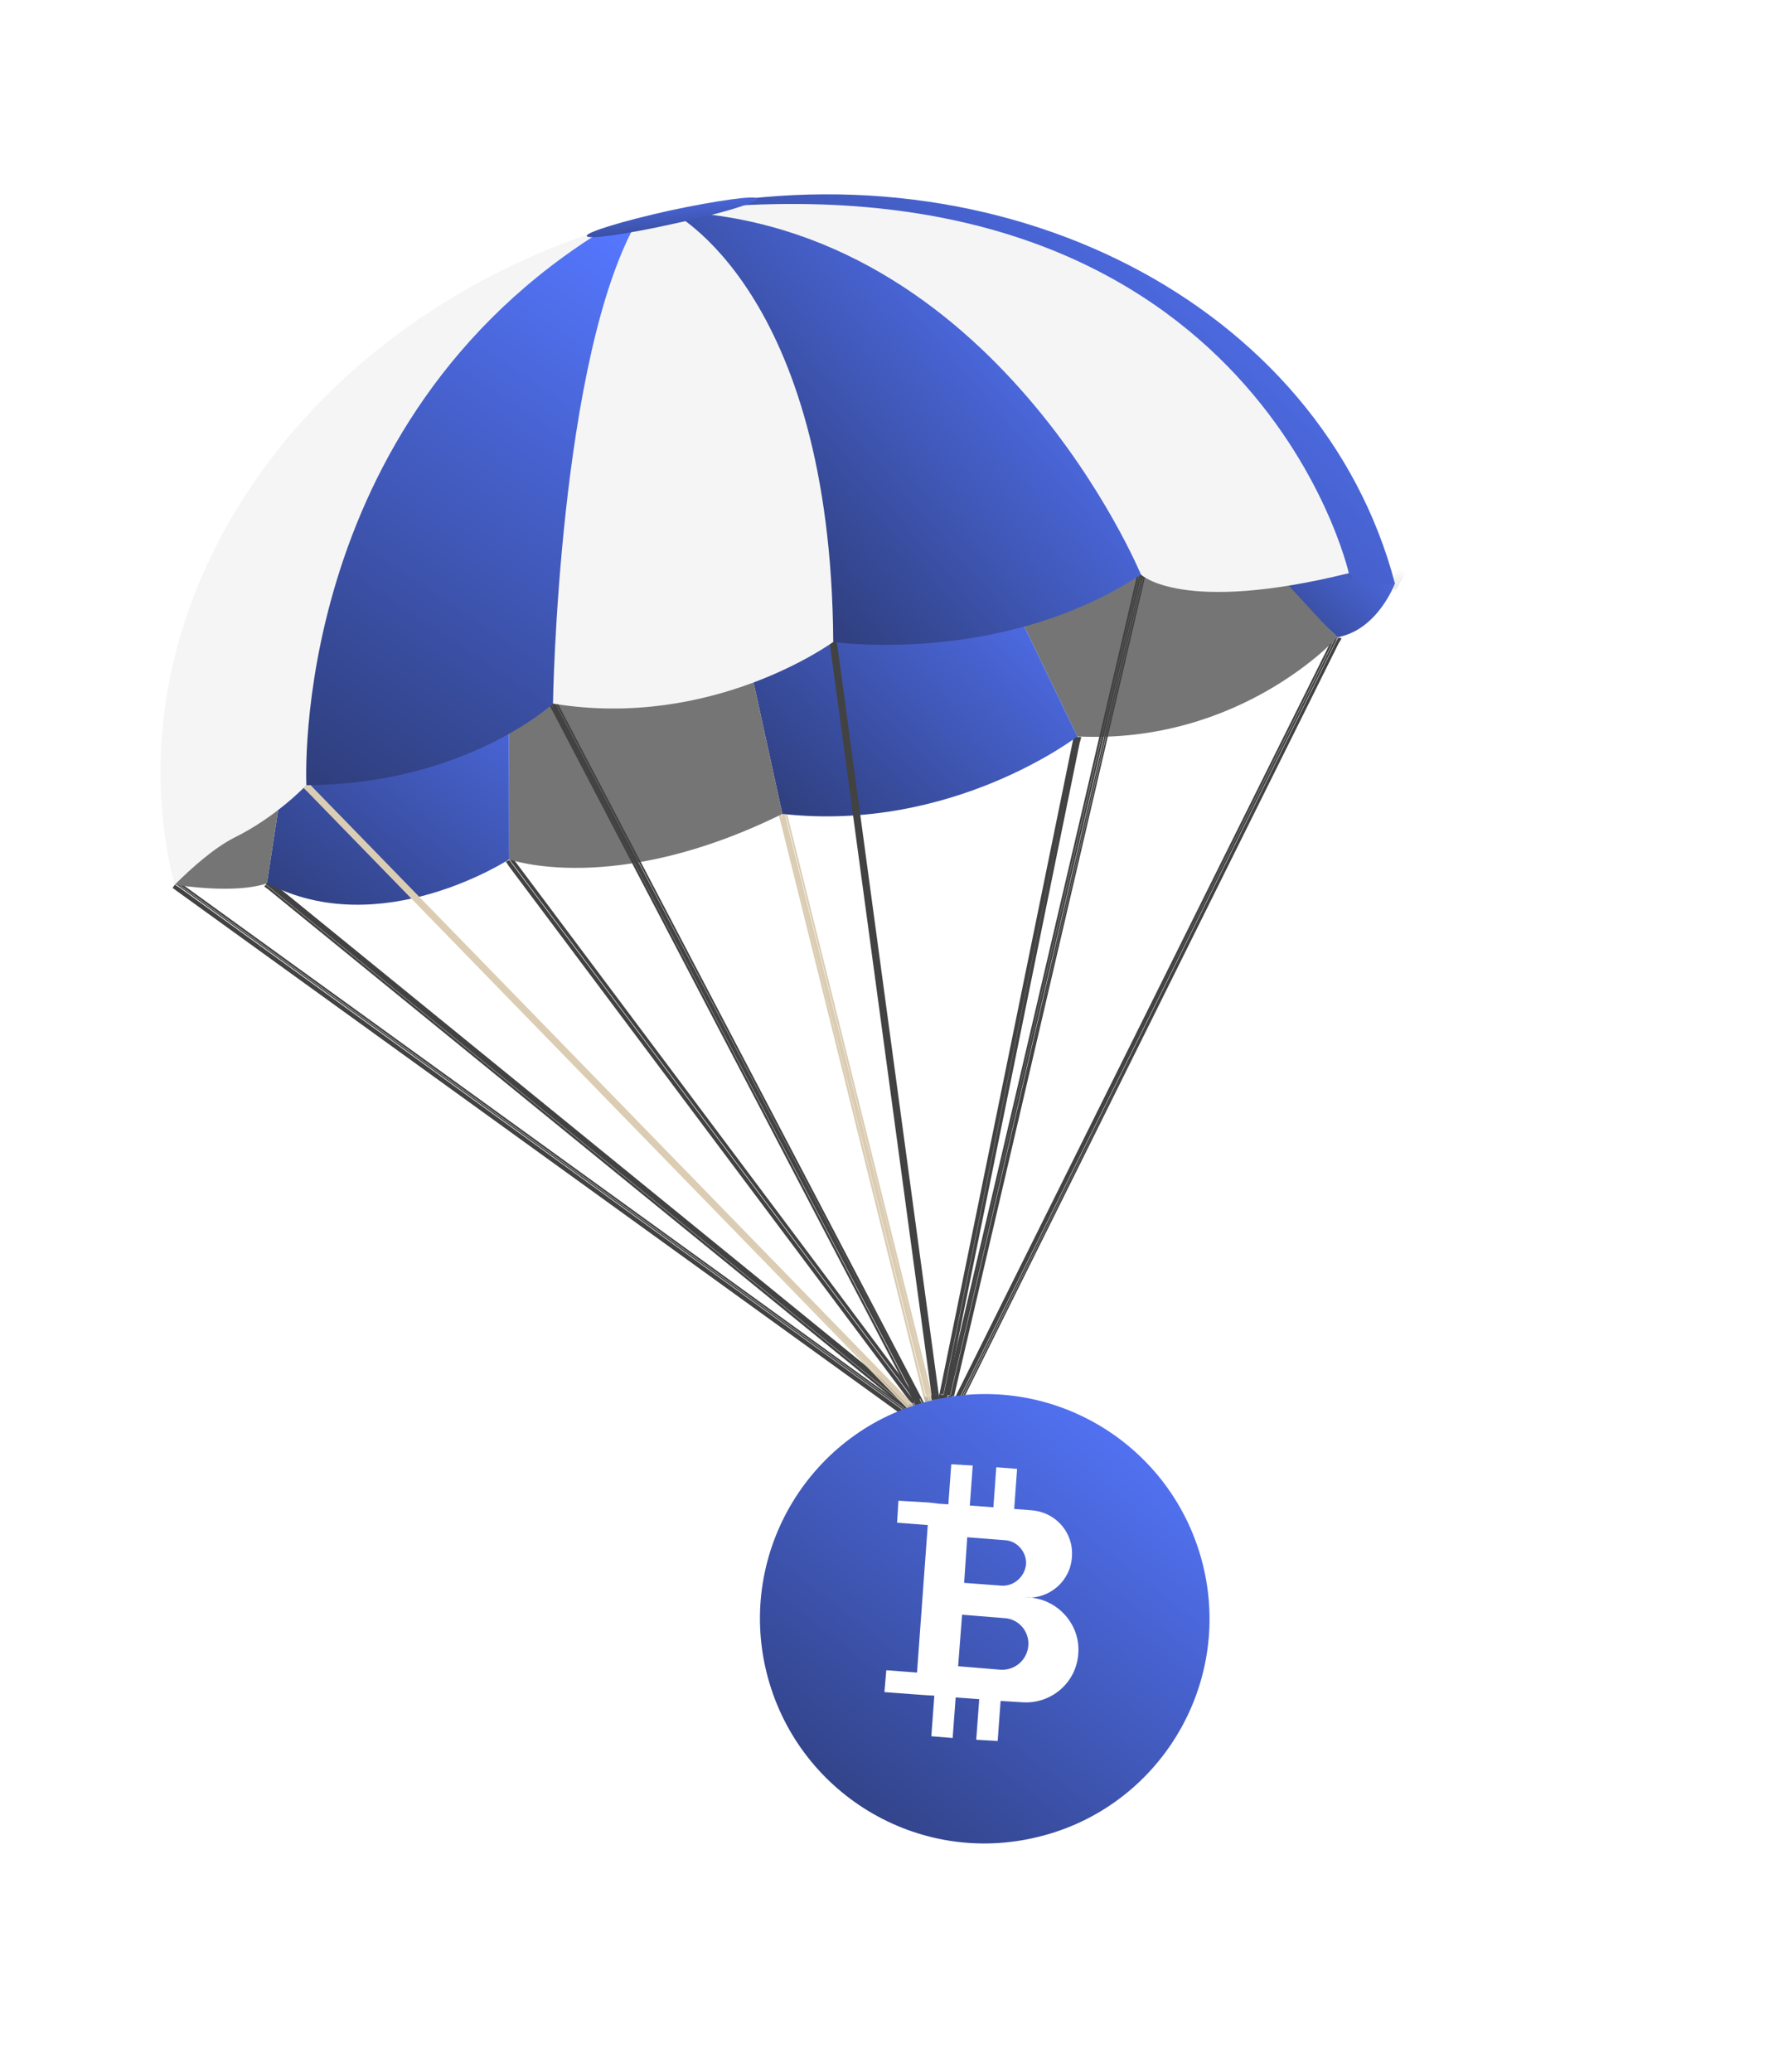 <svg width="105" height="122" viewBox="0 0 105 122" fill="none" xmlns="http://www.w3.org/2000/svg">
<path d="M10.164 52.284C10.208 52.221 10.229 52.19 10.229 52.19C10.411 52.301 10.502 52.356 10.502 52.356C10.502 52.356 10.47 52.392 10.407 52.463C10.407 52.463 10.326 52.403 10.164 52.284ZM10.407 52.463C10.47 52.392 10.502 52.356 10.502 52.356L53.161 83.168C53.161 83.168 53.13 83.203 53.066 83.275L10.407 52.463ZM53.078 83.304C53.122 83.241 53.144 83.209 53.144 83.209C53.144 83.209 53.234 83.265 53.416 83.376C53.416 83.376 53.394 83.408 53.35 83.471C53.169 83.36 53.078 83.304 53.078 83.304ZM10.229 52.19L10.295 52.095C10.477 52.206 10.567 52.261 10.567 52.261L10.502 52.356C10.502 52.356 10.411 52.301 10.229 52.19ZM10.502 52.356L10.567 52.261L53.227 83.073L53.144 83.209L10.502 52.356ZM53.161 83.168L53.257 83.061C53.257 83.061 53.337 83.121 53.499 83.24L53.434 83.335C53.252 83.224 53.161 83.168 53.161 83.168ZM10.313 52.053L10.378 51.959C10.548 52.097 10.633 52.167 10.633 52.167L10.585 52.22C10.585 52.22 10.495 52.164 10.313 52.053ZM10.585 52.22L10.633 52.167L53.292 82.978L53.257 83.061L10.585 52.22ZM53.245 83.032L53.281 82.949C53.281 82.949 53.375 83.014 53.565 83.145L53.488 83.21C53.326 83.091 53.245 83.032 53.245 83.032ZM10.378 51.959C10.378 51.959 10.4 51.927 10.444 51.864C10.606 51.983 10.687 52.042 10.687 52.042C10.643 52.105 10.621 52.137 10.621 52.137C10.621 52.137 10.54 52.078 10.378 51.959ZM10.621 52.137C10.621 52.137 10.643 52.105 10.687 52.042L53.358 82.884C53.306 82.927 53.281 82.949 53.281 82.949L10.621 52.137ZM53.292 82.978C53.292 82.978 53.314 82.947 53.358 82.884C53.358 82.884 53.439 82.943 53.601 83.062C53.577 83.118 53.565 83.145 53.565 83.145C53.383 83.034 53.292 82.978 53.292 82.978Z" fill="url(#paint0_linear_2858_5015)"/>
<mask id="mask0_2858_5015" style="mask-type:luminance" maskUnits="userSpaceOnUse" x="53" y="82" width="1" height="2">
<path d="M53.072 83.278L53.325 83.463C53.429 83.535 53.572 83.513 53.645 83.412C53.718 83.311 53.696 83.168 53.593 83.092L53.339 82.911L53.072 83.278Z" fill="white"/>
</mask>
<g mask="url(#mask0_2858_5015)">
<path d="M53.064 83.276C53.127 83.205 53.159 83.169 53.159 83.169L53.402 83.348C53.402 83.348 53.38 83.379 53.336 83.442L53.064 83.276ZM53.319 83.484C53.362 83.421 53.384 83.389 53.384 83.389L54.112 83.925C54.112 83.925 54.091 83.957 54.047 84.02L53.319 83.484ZM53.129 83.181L53.195 83.086L53.479 83.283L53.384 83.389L53.129 83.181ZM53.402 83.348L53.467 83.253L54.196 83.789L54.13 83.883L53.402 83.348ZM53.225 83.074L53.29 82.98L53.533 83.158L53.467 83.253L53.225 83.074ZM53.467 83.253L53.545 83.188L54.303 83.712L54.226 83.777L53.467 83.253ZM53.26 82.991C53.26 82.991 53.286 82.97 53.338 82.926L53.581 83.105C53.557 83.16 53.545 83.188 53.545 83.188L53.26 82.991ZM53.503 83.17C53.503 83.17 53.525 83.138 53.569 83.075L54.297 83.611C54.254 83.674 54.232 83.706 54.232 83.706L53.503 83.17Z" fill="url(#paint1_linear_2858_5015)"/>
</g>
<mask id="mask1_2858_5015" style="mask-type:luminance" maskUnits="userSpaceOnUse" x="15" y="51" width="2" height="2">
<path d="M16.105 52.038L15.862 51.842C15.764 51.761 15.62 51.777 15.541 51.873C15.464 51.973 15.476 52.116 15.575 52.193L15.816 52.393L16.105 52.038Z" fill="white"/>
</mask>
<g mask="url(#mask1_2858_5015)">
<path d="M14.88 51.615C14.924 51.552 14.945 51.52 14.945 51.52L15.656 52.098C15.656 52.098 15.624 52.133 15.561 52.204L14.88 51.615ZM15.59 52.193C15.654 52.121 15.686 52.086 15.686 52.086L15.899 52.276C15.899 52.276 15.877 52.308 15.833 52.371L15.59 52.193ZM14.987 51.538L15.052 51.444L15.763 52.021L15.656 52.098L14.987 51.538ZM15.697 52.116L15.793 52.009L16.017 52.229L15.952 52.324L15.697 52.116ZM15.082 51.432L15.118 51.349L15.828 51.926L15.763 52.021L15.082 51.432ZM15.793 52.009L15.858 51.914L16.113 52.123L16.035 52.188L15.793 52.009ZM15.159 51.367C15.159 51.367 15.181 51.335 15.225 51.272L15.935 51.849C15.892 51.912 15.87 51.944 15.87 51.944L15.159 51.367ZM15.87 51.944C15.87 51.944 15.892 51.912 15.935 51.849L16.19 52.057C16.138 52.101 16.113 52.123 16.113 52.123L15.87 51.944Z" fill="url(#paint2_linear_2858_5015)"/>
</g>
<path d="M15.564 52.203C15.627 52.132 15.659 52.096 15.659 52.096C15.829 52.235 15.914 52.305 15.914 52.305C15.914 52.305 15.878 52.33 15.807 52.382C15.807 52.382 15.726 52.322 15.564 52.203ZM15.807 52.382C15.878 52.33 15.914 52.305 15.914 52.305L53.459 82.878C53.459 82.878 53.428 82.913 53.364 82.984L15.807 52.382ZM53.382 82.943C53.426 82.88 53.447 82.848 53.447 82.848C53.447 82.848 53.529 82.908 53.69 83.027C53.69 83.027 53.659 83.062 53.595 83.133C53.453 83.007 53.382 82.943 53.382 82.943ZM15.647 52.067L15.713 51.972C15.883 52.111 15.967 52.18 15.967 52.18L15.902 52.275C15.902 52.275 15.817 52.206 15.647 52.067ZM15.902 52.275L15.967 52.18L53.513 82.754L53.447 82.848L15.902 52.275ZM53.447 82.848L53.513 82.754C53.513 82.754 53.598 82.823 53.768 82.962L53.69 83.027C53.529 82.908 53.447 82.848 53.447 82.848ZM15.713 51.972L15.79 51.907C15.952 52.026 16.033 52.085 16.033 52.085L15.967 52.18C15.967 52.18 15.883 52.111 15.713 51.972ZM15.967 52.18L16.033 52.085L53.578 82.659L53.513 82.754L15.967 52.18ZM53.543 82.742L53.59 82.688C53.59 82.688 53.671 82.748 53.833 82.867L53.768 82.962C53.618 82.815 53.543 82.742 53.543 82.742ZM15.79 51.907C15.79 51.907 15.812 51.875 15.856 51.812C16.025 51.951 16.11 52.02 16.11 52.02C16.059 52.064 16.033 52.085 16.033 52.085C16.033 52.085 15.952 52.026 15.79 51.907ZM16.033 52.085C16.033 52.085 16.059 52.064 16.11 52.02L53.656 82.594C53.612 82.657 53.59 82.688 53.59 82.688L16.033 52.085ZM53.608 82.647C53.608 82.647 53.62 82.619 53.644 82.564C53.644 82.564 53.729 82.633 53.899 82.772C53.847 82.816 53.821 82.837 53.821 82.837C53.679 82.71 53.608 82.647 53.608 82.647Z" fill="url(#paint3_linear_2858_5015)"/>
<mask id="mask2_2858_5015" style="mask-type:luminance" maskUnits="userSpaceOnUse" x="53" y="82" width="1" height="2">
<path d="M53.37 82.966L53.614 83.165C53.711 83.243 53.852 83.228 53.934 83.13C54.012 83.034 53.997 82.892 53.9 82.81L53.657 82.615L53.37 82.966Z" fill="white"/>
</mask>
<g mask="url(#mask2_2858_5015)">
<path d="M53.364 82.985C53.427 82.914 53.459 82.878 53.459 82.878L53.702 83.057C53.702 83.057 53.67 83.093 53.606 83.164L53.364 82.985ZM53.618 83.193C53.662 83.13 53.684 83.099 53.684 83.099L54.394 83.676C54.394 83.676 54.372 83.707 54.329 83.771L53.618 83.193ZM53.429 82.89L53.524 82.784L53.779 82.992L53.684 83.099L53.429 82.89ZM53.672 83.069L53.737 82.974L54.448 83.551L54.382 83.646L53.672 83.069ZM53.495 82.795L53.56 82.701L53.815 82.909L53.737 82.974L53.495 82.795ZM53.749 83.004L53.815 82.909L54.525 83.486L54.46 83.581L53.749 83.004ZM53.572 82.73C53.572 82.73 53.594 82.699 53.637 82.636L53.88 82.814C53.837 82.877 53.815 82.909 53.815 82.909L53.572 82.73ZM53.826 82.939C53.826 82.939 53.838 82.911 53.862 82.856L54.573 83.433C54.529 83.496 54.507 83.528 54.507 83.528L53.826 82.939Z" fill="url(#paint4_linear_2858_5015)"/>
</g>
<mask id="mask3_2858_5015" style="mask-type:luminance" maskUnits="userSpaceOnUse" x="29" y="50" width="2" height="2">
<path d="M30.345 50.731L30.16 50.481C30.085 50.38 29.939 50.359 29.84 50.436C29.738 50.511 29.719 50.653 29.794 50.754L29.983 51.005L30.345 50.731Z" fill="white"/>
</mask>
<g mask="url(#mask3_2858_5015)">
<path d="M29.244 50.037C29.315 49.986 29.351 49.96 29.351 49.96L29.877 50.679C29.877 50.679 29.851 50.701 29.8 50.744L29.244 50.037ZM29.782 50.786C29.853 50.735 29.889 50.709 29.889 50.709L30.054 50.953C30.054 50.953 30.028 50.974 29.977 51.018L29.782 50.786ZM29.333 50.002L29.44 49.925L29.966 50.644L29.859 50.721L29.333 50.002ZM29.9 50.739L30.007 50.662L30.173 50.906L30.066 50.982L29.9 50.739ZM29.481 49.943L29.558 49.878L30.085 50.597L30.007 50.662L29.481 49.943ZM30.049 50.68L30.126 50.615L30.292 50.858L30.214 50.923L30.049 50.68ZM29.6 49.895C29.6 49.895 29.626 49.874 29.677 49.83L30.233 50.538C30.162 50.589 30.126 50.615 30.126 50.615L29.6 49.895ZM30.168 50.633C30.168 50.633 30.194 50.611 30.245 50.568L30.44 50.799C30.369 50.851 30.333 50.876 30.333 50.876L30.168 50.633Z" fill="url(#paint5_linear_2858_5015)"/>
</g>
<path d="M29.799 50.745C29.851 50.702 29.877 50.68 29.877 50.68C30.015 50.854 30.084 50.941 30.084 50.941C30.084 50.941 30.048 50.967 29.977 51.018C29.977 51.018 29.918 50.927 29.799 50.745ZM29.977 51.018C30.048 50.967 30.084 50.941 30.084 50.941L53.785 82.578C53.785 82.578 53.749 82.603 53.678 82.654L29.977 51.018ZM53.689 82.684C53.741 82.641 53.767 82.619 53.767 82.619C53.767 82.619 53.832 82.696 53.962 82.851C53.962 82.851 53.926 82.877 53.855 82.928C53.744 82.765 53.689 82.684 53.689 82.684ZM29.889 50.709L29.995 50.633C30.106 50.795 30.161 50.876 30.161 50.876L30.084 50.941C30.084 50.941 30.019 50.864 29.889 50.709ZM30.084 50.941L30.161 50.876L53.873 82.542L53.767 82.619L30.084 50.941ZM53.796 82.607L53.903 82.53C53.903 82.53 53.958 82.612 54.069 82.774L53.992 82.839C53.861 82.685 53.796 82.607 53.796 82.607ZM30.025 50.621L30.102 50.556C30.213 50.718 30.268 50.8 30.268 50.8L30.191 50.865C30.191 50.865 30.136 50.783 30.025 50.621ZM30.191 50.865L30.268 50.8L53.98 82.465L53.903 82.53L30.191 50.865ZM53.891 82.501L53.98 82.465C53.98 82.465 54.036 82.547 54.146 82.709L54.069 82.774C53.951 82.592 53.891 82.501 53.891 82.501ZM30.061 50.538C30.061 50.538 30.101 50.522 30.18 50.491C30.29 50.653 30.345 50.734 30.345 50.734C30.294 50.778 30.268 50.8 30.268 50.8C30.268 50.8 30.199 50.712 30.061 50.538ZM30.268 50.8C30.268 50.8 30.294 50.778 30.345 50.734L54.058 82.4C54.006 82.444 53.98 82.465 53.98 82.465L30.268 50.8ZM53.939 82.447C53.939 82.447 53.975 82.422 54.046 82.371C54.046 82.371 54.105 82.462 54.223 82.644C54.172 82.687 54.146 82.709 54.146 82.709C54.008 82.535 53.939 82.447 53.939 82.447Z" fill="url(#paint6_linear_2858_5015)"/>
<mask id="mask4_2858_5015" style="mask-type:luminance" maskUnits="userSpaceOnUse" x="53" y="82" width="2" height="2">
<path d="M53.68 82.662L53.87 82.913C53.944 83.014 54.086 83.034 54.187 82.959C54.288 82.885 54.31 82.742 54.233 82.642L54.047 82.389L53.68 82.662Z" fill="white"/>
</mask>
<g mask="url(#mask4_2858_5015)">
<path d="M53.678 82.653C53.75 82.601 53.785 82.576 53.785 82.576L53.963 82.849C53.963 82.849 53.937 82.871 53.885 82.914L53.678 82.653ZM53.844 82.896C53.915 82.845 53.951 82.819 53.951 82.819L54.489 83.568C54.489 83.568 54.463 83.59 54.412 83.633L53.844 82.896ZM53.744 82.558L53.821 82.493L54.028 82.754L53.921 82.831L53.744 82.558ZM53.939 82.79L54.046 82.713L54.584 83.462L54.477 83.539L53.939 82.79ZM53.839 82.451L53.946 82.374L54.123 82.648L54.046 82.713L53.839 82.451ZM54.034 82.683L54.112 82.618L54.65 83.367L54.572 83.432L54.034 82.683ZM53.934 82.345C53.934 82.345 53.964 82.333 54.023 82.309L54.189 82.553C54.137 82.596 54.112 82.618 54.112 82.618L53.934 82.345ZM54.13 82.577C54.13 82.577 54.155 82.555 54.207 82.511L54.745 83.26C54.693 83.304 54.667 83.326 54.667 83.326L54.13 82.577Z" fill="url(#paint7_linear_2858_5015)"/>
</g>
<mask id="mask5_2858_5015" style="mask-type:luminance" maskUnits="userSpaceOnUse" x="45" y="47" width="2" height="2">
<path d="M46.376 48.168L46.3 47.865C46.272 47.742 46.146 47.668 46.024 47.699C45.901 47.727 45.828 47.853 45.859 47.975L45.935 48.278L46.376 48.168Z" fill="white"/>
</mask>
<g mask="url(#mask5_2858_5015)">
<path d="M45.646 47.1C45.725 47.068 45.765 47.053 45.765 47.053L45.977 47.931C45.977 47.931 45.937 47.947 45.858 47.978L45.646 47.1ZM45.858 47.978C45.945 47.967 45.988 47.961 45.988 47.961L46.065 48.24C46.065 48.24 46.025 48.256 45.946 48.287L45.858 47.978ZM45.765 47.053L45.866 47.047L46.107 47.914L45.977 47.931L45.765 47.053ZM45.988 47.961L46.107 47.914L46.166 48.234L46.065 48.24L45.988 47.961ZM45.878 47.077L45.997 47.029L46.208 47.908L46.089 47.955L45.878 47.077ZM46.119 47.943L46.22 47.938L46.296 48.217L46.177 48.264L46.119 47.943ZM45.997 47.029C45.997 47.029 46.036 47.014 46.115 46.982L46.339 47.891C46.271 47.894 46.238 47.896 46.238 47.896L45.997 47.029ZM46.22 47.938C46.22 47.938 46.249 47.926 46.309 47.902L46.397 48.211C46.31 48.223 46.267 48.229 46.267 48.229L46.22 47.938Z" fill="url(#paint8_linear_2858_5015)"/>
</g>
<path d="M45.853 47.979C45.933 47.947 45.972 47.931 45.972 47.931C46.031 48.137 46.06 48.24 46.06 48.24C46.06 48.24 46.021 48.256 45.942 48.287C45.942 48.287 45.912 48.184 45.853 47.979ZM45.942 48.287C46.021 48.256 46.06 48.24 46.06 48.24L54.501 82.223C54.501 82.223 54.461 82.239 54.382 82.27L45.942 48.287ZM54.412 82.258C54.491 82.227 54.531 82.211 54.531 82.211C54.531 82.211 54.56 82.314 54.619 82.52C54.619 82.52 54.579 82.536 54.5 82.567C54.441 82.361 54.412 82.258 54.412 82.258ZM46.014 47.949L46.103 47.914C46.162 48.12 46.191 48.223 46.191 48.223L46.06 48.24C46.06 48.24 46.045 48.143 46.014 47.949ZM46.06 48.24L46.191 48.223L54.661 82.194L54.531 82.211L46.06 48.24ZM54.542 82.241L54.632 82.206C54.632 82.206 54.661 82.309 54.72 82.514L54.589 82.532C54.558 82.338 54.542 82.241 54.542 82.241ZM46.103 47.914L46.204 47.908C46.255 48.094 46.28 48.187 46.28 48.187L46.191 48.223C46.191 48.223 46.162 48.12 46.103 47.914ZM46.191 48.223L46.28 48.187L54.75 82.159L54.632 82.206L46.191 48.223ZM54.661 82.194L54.762 82.188C54.762 82.188 54.788 82.281 54.839 82.467L54.749 82.503C54.691 82.297 54.661 82.194 54.661 82.194ZM46.233 47.897C46.233 47.897 46.263 47.885 46.322 47.861C46.381 48.067 46.411 48.17 46.411 48.17C46.343 48.174 46.31 48.176 46.31 48.176C46.31 48.176 46.284 48.083 46.233 47.897ZM46.31 48.176C46.31 48.176 46.343 48.174 46.411 48.17L54.881 82.141C54.802 82.172 54.762 82.188 54.762 82.188L46.31 48.176ZM54.78 82.147C54.78 82.147 54.81 82.135 54.869 82.111C54.869 82.111 54.898 82.214 54.957 82.42C54.89 82.424 54.856 82.426 54.856 82.426C54.806 82.24 54.78 82.147 54.78 82.147Z" fill="url(#paint9_linear_2858_5015)"/>
<mask id="mask6_2858_5015" style="mask-type:luminance" maskUnits="userSpaceOnUse" x="54" y="82" width="1" height="1">
<path d="M54.396 82.256L54.471 82.559C54.503 82.681 54.625 82.756 54.748 82.728C54.87 82.697 54.944 82.571 54.913 82.449L54.837 82.146L54.396 82.256Z" fill="white"/>
</mask>
<g mask="url(#mask6_2858_5015)">
<path d="M54.381 82.271C54.46 82.24 54.5 82.224 54.5 82.224L54.588 82.533C54.588 82.533 54.545 82.538 54.458 82.55L54.381 82.271ZM54.469 82.58C54.556 82.568 54.6 82.562 54.6 82.562L54.811 83.441C54.811 83.441 54.768 83.447 54.681 83.458L54.469 82.58ZM54.512 82.254L54.642 82.236L54.719 82.515L54.6 82.562L54.512 82.254ZM54.6 82.562L54.689 82.527L54.93 83.394L54.811 83.441L54.6 82.562ZM54.642 82.236L54.731 82.201L54.82 82.51L54.719 82.515L54.642 82.236ZM54.701 82.557L54.802 82.551L55.043 83.418L54.912 83.435L54.701 82.557ZM54.743 82.23C54.743 82.23 54.777 82.228 54.844 82.225L54.92 82.504C54.861 82.527 54.831 82.539 54.831 82.539L54.743 82.23ZM54.802 82.551C54.802 82.551 54.841 82.535 54.92 82.504L55.132 83.382C55.072 83.406 55.043 83.418 55.043 83.418L54.802 82.551Z" fill="url(#paint10_linear_2858_5015)"/>
</g>
<mask id="mask7_2858_5015" style="mask-type:luminance" maskUnits="userSpaceOnUse" x="63" y="43" width="1" height="1">
<path d="M63.616 43.727L63.676 43.421C63.703 43.297 63.624 43.177 63.5 43.151C63.377 43.127 63.257 43.206 63.231 43.33L63.167 43.637L63.616 43.727Z" fill="white"/>
</mask>
<g mask="url(#mask7_2858_5015)">
<path d="M63.421 42.446C63.496 42.462 63.533 42.47 63.533 42.47L63.341 43.372C63.341 43.372 63.3 43.354 63.217 43.318L63.421 42.446ZM63.258 43.336C63.333 43.352 63.371 43.36 63.371 43.36L63.299 43.698C63.299 43.698 63.261 43.69 63.186 43.674L63.258 43.336ZM63.563 42.459L63.676 42.483L63.513 43.372L63.371 43.36L63.563 42.459ZM63.389 43.318L63.513 43.372L63.459 43.669L63.317 43.656L63.389 43.318ZM63.694 42.441L63.806 42.465L63.614 43.366L63.531 43.331L63.694 42.441ZM63.501 43.342L63.602 43.337L63.53 43.675L63.447 43.639L63.501 43.342ZM63.776 42.477C63.776 42.477 63.814 42.485 63.889 42.501L63.685 43.373C63.618 43.376 63.584 43.378 63.584 43.378L63.776 42.477ZM63.614 43.366C63.614 43.366 63.648 43.364 63.715 43.361L63.643 43.699C63.568 43.683 63.53 43.675 63.53 43.675L63.614 43.366Z" fill="url(#paint11_linear_2858_5015)"/>
</g>
<path d="M63.218 43.317C63.301 43.353 63.342 43.371 63.342 43.371C63.306 43.569 63.288 43.667 63.288 43.667C63.288 43.667 63.251 43.66 63.175 43.644C63.175 43.644 63.19 43.535 63.218 43.317ZM63.175 43.644C63.251 43.66 63.288 43.667 63.288 43.667L55.443 82.089C55.443 82.089 55.405 82.081 55.33 82.065L63.175 43.644ZM55.3 82.077C55.395 82.085 55.443 82.089 55.443 82.089C55.443 82.089 55.419 82.202 55.371 82.427C55.371 82.427 55.333 82.419 55.258 82.403C55.286 82.186 55.3 82.077 55.3 82.077ZM63.342 43.371L63.455 43.395C63.419 43.593 63.401 43.691 63.401 43.691L63.288 43.667C63.288 43.667 63.306 43.569 63.342 43.371ZM63.288 43.667L63.401 43.691L55.556 82.113L55.443 82.089L63.288 43.667ZM55.425 82.131L55.567 82.143C55.567 82.143 55.539 82.246 55.483 82.451L55.371 82.427C55.407 82.229 55.425 82.131 55.425 82.131ZM63.455 43.395L63.568 43.419C63.532 43.617 63.514 43.716 63.514 43.716L63.401 43.691C63.401 43.691 63.419 43.593 63.455 43.395ZM63.401 43.691L63.514 43.716L55.65 82.179L55.567 82.143L63.401 43.691ZM55.526 82.125L55.639 82.149C55.639 82.149 55.62 82.248 55.584 82.445L55.472 82.421C55.508 82.224 55.526 82.125 55.526 82.125ZM63.556 43.389C63.556 43.389 63.593 43.397 63.669 43.413C63.613 43.619 63.585 43.722 63.585 43.722C63.517 43.725 63.484 43.727 63.484 43.727C63.484 43.727 63.508 43.615 63.556 43.389ZM63.484 43.727C63.484 43.727 63.517 43.725 63.585 43.722L55.751 82.173C55.676 82.157 55.639 82.149 55.639 82.149L63.484 43.727ZM55.639 82.149C55.639 82.149 55.676 82.157 55.751 82.173C55.751 82.173 55.723 82.276 55.667 82.481C55.612 82.457 55.584 82.445 55.584 82.445C55.62 82.248 55.639 82.149 55.639 82.149Z" fill="url(#paint12_linear_2858_5015)"/>
<mask id="mask8_2858_5015" style="mask-type:luminance" maskUnits="userSpaceOnUse" x="55" y="82" width="1" height="1">
<path d="M55.321 82.07L55.261 82.376C55.234 82.5 55.313 82.62 55.437 82.646C55.56 82.67 55.68 82.591 55.706 82.467L55.77 82.16L55.321 82.07Z" fill="white"/>
</mask>
<g mask="url(#mask8_2858_5015)">
<path d="M55.335 82.065C55.41 82.081 55.448 82.089 55.448 82.089L55.364 82.397C55.364 82.397 55.326 82.389 55.251 82.373L55.335 82.065ZM55.281 82.361C55.356 82.377 55.394 82.385 55.394 82.385L55.202 83.287C55.202 83.287 55.164 83.279 55.089 83.263L55.281 82.361ZM55.477 82.077L55.59 82.101L55.536 82.398L55.394 82.385L55.477 82.077ZM55.435 82.403L55.548 82.427L55.373 83.287L55.261 83.263L55.435 82.403ZM55.602 82.131L55.715 82.155L55.631 82.463L55.548 82.427L55.602 82.131ZM55.53 82.469L55.642 82.493L55.439 83.365L55.367 83.358L55.53 82.469ZM55.685 82.167C55.685 82.167 55.722 82.175 55.797 82.191L55.714 82.499C55.639 82.483 55.601 82.475 55.601 82.475L55.685 82.167ZM55.642 82.493C55.642 82.493 55.676 82.491 55.743 82.487L55.551 83.388C55.496 83.365 55.468 83.353 55.468 83.353L55.642 82.493Z" fill="url(#paint13_linear_2858_5015)"/>
</g>
<mask id="mask9_2858_5015" style="mask-type:luminance" maskUnits="userSpaceOnUse" x="78" y="37" width="1" height="1">
<path d="M78.825 37.909L78.966 37.63C79.024 37.518 78.977 37.382 78.864 37.323C78.75 37.269 78.614 37.316 78.558 37.427L78.418 37.706L78.825 37.909Z" fill="white"/>
</mask>
<g mask="url(#mask9_2858_5015)">
<path d="M78.959 36.622C79.042 36.658 79.084 36.675 79.084 36.675L78.684 37.487C78.684 37.487 78.643 37.469 78.56 37.434L78.959 36.622ZM78.56 37.434C78.623 37.477 78.654 37.499 78.654 37.499L78.517 37.76C78.517 37.76 78.476 37.742 78.393 37.706L78.56 37.434ZM79.084 36.675L79.208 36.729L78.809 37.541L78.684 37.487L79.084 36.675ZM78.684 37.487L78.779 37.553L78.654 37.843L78.559 37.778L78.684 37.487ZM79.178 36.741L79.261 36.777L78.862 37.589L78.779 37.553L79.178 36.741ZM78.779 37.553L78.862 37.589L78.737 37.879L78.642 37.813L78.779 37.553ZM79.273 36.806C79.273 36.806 79.301 36.818 79.356 36.842L78.957 37.654C78.901 37.63 78.874 37.618 78.874 37.618L79.273 36.806ZM78.874 37.618C78.874 37.618 78.901 37.63 78.957 37.654L78.802 37.956C78.739 37.913 78.707 37.891 78.707 37.891L78.874 37.618Z" fill="url(#paint14_linear_2858_5015)"/>
</g>
<path d="M78.558 37.434C78.641 37.47 78.683 37.488 78.683 37.488C78.571 37.67 78.516 37.761 78.516 37.761C78.516 37.761 78.484 37.739 78.421 37.695C78.421 37.695 78.467 37.608 78.558 37.434ZM78.421 37.695C78.484 37.739 78.516 37.761 78.516 37.761L56.392 82.299C56.392 82.299 56.35 82.281 56.267 82.245L78.421 37.695ZM56.255 82.216C56.338 82.251 56.38 82.269 56.38 82.269C56.38 82.269 56.338 82.366 56.255 82.56C56.255 82.56 56.213 82.542 56.13 82.506C56.214 82.312 56.255 82.216 56.255 82.216ZM78.671 37.458L78.766 37.524C78.682 37.718 78.64 37.814 78.64 37.814L78.546 37.749C78.546 37.749 78.587 37.652 78.671 37.458ZM78.546 37.749L78.64 37.814L56.504 82.323L56.38 82.269L78.546 37.749ZM56.392 82.299L56.516 82.353C56.516 82.353 56.47 82.44 56.379 82.614L56.255 82.56C56.346 82.386 56.392 82.299 56.392 82.299ZM78.807 37.542L78.89 37.578C78.806 37.771 78.765 37.868 78.765 37.868L78.67 37.803C78.67 37.803 78.716 37.716 78.807 37.542ZM78.67 37.803L78.765 37.868L56.599 82.389L56.516 82.353L78.67 37.803ZM56.504 82.323L56.629 82.377C56.629 82.377 56.573 82.468 56.462 82.649L56.379 82.614C56.462 82.42 56.504 82.323 56.504 82.323ZM78.878 37.548C78.878 37.548 78.92 37.566 79.003 37.602C78.891 37.783 78.836 37.874 78.836 37.874C78.781 37.85 78.753 37.838 78.753 37.838C78.753 37.838 78.795 37.742 78.878 37.548ZM78.753 37.838C78.753 37.838 78.781 37.85 78.836 37.874L56.712 82.413C56.656 82.389 56.629 82.377 56.629 82.377L78.753 37.838ZM56.587 82.359C56.587 82.359 56.619 82.381 56.682 82.424C56.682 82.424 56.636 82.511 56.545 82.685C56.49 82.661 56.462 82.649 56.462 82.649C56.545 82.456 56.587 82.359 56.587 82.359Z" fill="url(#paint15_linear_2858_5015)"/>
<mask id="mask10_2858_5015" style="mask-type:luminance" maskUnits="userSpaceOnUse" x="56" y="82" width="1" height="1">
<path d="M56.267 82.238L56.128 82.52C56.072 82.632 56.117 82.769 56.232 82.826C56.343 82.881 56.479 82.834 56.535 82.723L56.675 82.444L56.267 82.238Z" fill="white"/>
</mask>
<g mask="url(#mask10_2858_5015)">
<path d="M56.269 82.245C56.352 82.281 56.394 82.299 56.394 82.299L56.227 82.571C56.227 82.571 56.195 82.549 56.132 82.506L56.269 82.245ZM56.144 82.535C56.207 82.579 56.239 82.601 56.239 82.601L55.839 83.413C55.839 83.413 55.797 83.395 55.715 83.359L56.144 82.535ZM56.394 82.299L56.518 82.352L56.363 82.655L56.268 82.589L56.394 82.299ZM56.256 82.559L56.351 82.625L55.952 83.437L55.827 83.383L56.256 82.559ZM56.518 82.352L56.601 82.388L56.476 82.679L56.381 82.613L56.518 82.352ZM56.393 82.643L56.476 82.679L56.076 83.49L55.963 83.466L56.393 82.643ZM56.642 82.406C56.642 82.406 56.67 82.418 56.725 82.442L56.6 82.732C56.537 82.689 56.505 82.667 56.505 82.667L56.642 82.406ZM56.487 82.708C56.487 82.708 56.515 82.72 56.57 82.744L56.171 83.556C56.115 83.532 56.088 83.52 56.088 83.52L56.487 82.708Z" fill="url(#paint16_linear_2858_5015)"/>
</g>
<mask id="mask11_2858_5015" style="mask-type:luminance" maskUnits="userSpaceOnUse" x="81" y="34" width="2" height="1">
<path d="M82.206 34.744L82.351 34.466C82.409 34.354 82.368 34.215 82.255 34.157C82.146 34.097 82.008 34.142 81.95 34.254L81.802 34.53L82.206 34.744Z" fill="white"/>
</mask>
<g mask="url(#mask11_2858_5015)">
<path d="M82.373 33.444C82.456 33.48 82.498 33.498 82.498 33.498L82.069 34.322C82.069 34.322 82.027 34.304 81.944 34.268L82.373 33.444ZM81.962 34.227C82.025 34.27 82.057 34.292 82.057 34.292L81.92 34.553C81.92 34.553 81.882 34.545 81.807 34.529L81.962 34.227ZM82.486 33.468L82.611 33.522L82.169 34.316L82.075 34.251L82.486 33.468ZM82.057 34.292L82.181 34.346L82.014 34.618L81.92 34.553L82.057 34.292ZM82.593 33.564L82.676 33.599L82.246 34.423L82.151 34.358L82.593 33.564ZM82.163 34.387L82.276 34.411L82.121 34.714L82.026 34.648L82.163 34.387ZM82.687 33.629C82.687 33.629 82.719 33.651 82.782 33.695L82.341 34.489C82.286 34.465 82.258 34.453 82.258 34.453L82.687 33.629ZM82.246 34.423C82.246 34.423 82.288 34.441 82.371 34.477L82.204 34.749C82.149 34.725 82.121 34.714 82.121 34.714L82.246 34.423Z" fill="url(#paint17_linear_2858_5015)"/>
</g>
<mask id="mask12_2858_5015" style="mask-type:luminance" maskUnits="userSpaceOnUse" x="56" y="82" width="1" height="1">
<path d="M56.543 82.381L56.395 82.657C56.336 82.769 56.38 82.907 56.49 82.966C56.603 83.025 56.74 82.981 56.8 82.871L56.944 82.594L56.543 82.381Z" fill="white"/>
</mask>
<g mask="url(#mask12_2858_5015)">
<path d="M56.526 82.382C56.609 82.417 56.65 82.435 56.65 82.435L56.483 82.708C56.483 82.708 56.456 82.696 56.4 82.672L56.526 82.382ZM56.389 82.642C56.452 82.686 56.483 82.708 56.483 82.708L56.042 83.502C56.042 83.502 56.011 83.48 55.947 83.436L56.389 82.642ZM56.65 82.435L56.745 82.501L56.608 82.761L56.483 82.708L56.65 82.435ZM56.525 82.726L56.62 82.791L56.208 83.573L56.084 83.52L56.525 82.726ZM56.786 82.519L56.869 82.554L56.744 82.845L56.649 82.779L56.786 82.519ZM56.62 82.791L56.714 82.857L56.315 83.668L56.22 83.603L56.62 82.791ZM56.84 82.566C56.84 82.566 56.871 82.588 56.934 82.632L56.797 82.892C56.742 82.869 56.714 82.857 56.714 82.857L56.84 82.566ZM56.673 82.839C56.673 82.839 56.701 82.851 56.756 82.875L56.356 83.686C56.293 83.643 56.261 83.621 56.261 83.621L56.673 82.839Z" fill="url(#paint18_linear_2858_5015)"/>
</g>
<path d="M82.147 34.358C82.147 34.358 81.138 37.096 78.763 37.523C78.763 37.523 73.685 32.699 70.477 29.469C70.477 29.469 76.448 28.576 82.147 34.358Z" fill="url(#paint19_linear_2858_5015)"/>
<path d="M78.763 37.524C78.763 37.524 73.086 43.834 63.446 43.365L56.676 29.346L71.396 29.448C71.396 29.448 77.945 36.851 78.763 37.524Z" fill="url(#paint20_linear_2858_5015)"/>
<path d="M63.446 43.365C63.446 43.365 56.075 49.043 46.074 47.926L41.827 28.573L56.676 29.346L63.446 43.365Z" fill="url(#paint21_linear_2858_5015)"/>
<path d="M29.983 50.603C29.983 50.603 36.16 52.825 46.075 47.926L41.828 28.573L29.961 33.663L29.983 50.603Z" fill="url(#paint22_linear_2858_5015)"/>
<path d="M29.982 50.602C29.982 50.602 22.417 55.532 15.721 52.002L18.436 34.251L29.96 33.663L29.982 50.602Z" fill="url(#paint23_linear_2858_5015)"/>
<path d="M15.721 52.003C15.721 52.003 14.272 52.681 10.292 52.096L18.436 34.252L15.721 52.003Z" fill="url(#paint24_linear_2858_5015)"/>
<mask id="mask13_2858_5015" style="mask-type:luminance" maskUnits="userSpaceOnUse" x="79" y="33" width="1" height="2">
<path d="M79.511 34.12L79.646 33.836C79.7 33.721 79.653 33.586 79.538 33.531C79.424 33.477 79.289 33.527 79.234 33.638L79.099 33.922L79.511 34.12Z" fill="white"/>
</mask>
<g mask="url(#mask13_2858_5015)">
<path d="M79.615 32.82C79.698 32.856 79.739 32.874 79.739 32.874L79.34 33.686C79.34 33.686 79.308 33.664 79.245 33.62L79.615 32.82ZM79.227 33.662C79.29 33.705 79.322 33.727 79.322 33.727L79.185 33.988C79.185 33.988 79.143 33.97 79.06 33.934L79.227 33.662ZM79.751 32.904L79.876 32.957L79.476 33.769L79.351 33.715L79.751 32.904ZM79.363 33.745L79.476 33.769L79.321 34.071L79.226 34.006L79.363 33.745ZM79.858 32.999L79.97 33.023L79.571 33.835L79.458 33.811L79.858 32.999ZM79.488 33.799L79.582 33.864L79.457 34.155L79.333 34.101L79.488 33.799ZM80 33.011C80 33.011 80.031 33.033 80.095 33.077L79.695 33.888C79.64 33.864 79.612 33.852 79.612 33.852L80 33.011ZM79.6 33.823C79.6 33.823 79.628 33.835 79.683 33.859L79.558 34.149C79.483 34.133 79.445 34.125 79.445 34.125L79.6 33.823Z" fill="url(#paint25_linear_2858_5015)"/>
</g>
<mask id="mask14_2858_5015" style="mask-type:luminance" maskUnits="userSpaceOnUse" x="55" y="82" width="2" height="1">
<path d="M56.007 82.155L55.872 82.439C55.817 82.55 55.868 82.688 55.978 82.74C56.093 82.795 56.228 82.748 56.283 82.633L56.419 82.352L56.007 82.155Z" fill="white"/>
</mask>
<g mask="url(#mask14_2858_5015)">
<path d="M56.017 82.137C56.081 82.181 56.112 82.203 56.112 82.203L55.987 82.493C55.987 82.493 55.945 82.475 55.862 82.439L56.017 82.137ZM55.892 82.427C55.975 82.463 56.017 82.481 56.017 82.481L55.617 83.293C55.617 83.293 55.576 83.275 55.493 83.239L55.892 82.427ZM56.142 82.191L56.266 82.244L56.111 82.547L56.017 82.481L56.142 82.191ZM56.017 82.481L56.1 82.517L55.712 83.358L55.617 83.293L56.017 82.481ZM56.237 82.256L56.349 82.28L56.224 82.571L56.111 82.547L56.237 82.256ZM56.1 82.517L56.194 82.582L55.795 83.394L55.712 83.358L56.1 82.517ZM56.338 82.251C56.338 82.251 56.369 82.272 56.432 82.316L56.307 82.606C56.224 82.571 56.183 82.553 56.183 82.553L56.338 82.251ZM56.212 82.541C56.212 82.541 56.24 82.553 56.295 82.577L55.907 83.418C55.844 83.375 55.813 83.353 55.813 83.353L56.212 82.541Z" fill="url(#paint26_linear_2858_5015)"/>
</g>
<mask id="mask15_2858_5015" style="mask-type:luminance" maskUnits="userSpaceOnUse" x="66" y="33" width="2" height="2">
<path d="M67.344 34.189L67.416 33.886C67.442 33.762 67.367 33.641 67.246 33.613C67.12 33.584 66.999 33.659 66.972 33.78L66.901 34.087L67.344 34.189Z" fill="white"/>
</mask>
<g mask="url(#mask15_2858_5015)">
<path d="M67.171 32.913C67.266 32.922 67.313 32.926 67.313 32.926L67.08 33.809C67.08 33.809 67.042 33.801 66.967 33.785L67.171 32.913ZM66.967 33.785C67.05 33.821 67.091 33.839 67.091 33.839L67.008 34.147C67.008 34.147 66.966 34.129 66.883 34.093L66.967 33.785ZM67.313 32.926L67.426 32.95L67.234 33.851L67.091 33.839L67.313 32.926ZM67.109 33.797L67.222 33.821L67.168 34.118L67.055 34.094L67.109 33.797ZM67.426 32.95L67.539 32.974L67.305 33.857L67.222 33.821L67.426 32.95ZM67.204 33.863L67.317 33.887L67.263 34.183L67.15 34.159L67.204 33.863ZM67.509 32.986C67.509 32.986 67.547 32.993 67.622 33.01L67.388 33.893C67.341 33.889 67.317 33.887 67.317 33.887L67.509 32.986ZM67.275 33.869C67.275 33.869 67.313 33.877 67.388 33.893L67.304 34.201C67.249 34.178 67.221 34.166 67.221 34.166L67.275 33.869Z" fill="url(#paint27_linear_2858_5015)"/>
</g>
<path d="M66.968 33.786C67.043 33.802 67.08 33.81 67.08 33.81C67.044 34.008 67.026 34.107 67.026 34.107C67.026 34.107 66.988 34.099 66.913 34.083C66.913 34.083 66.931 33.984 66.968 33.786ZM66.913 34.083C66.988 34.099 67.026 34.107 67.026 34.107L55.816 82.149C55.816 82.149 55.775 82.132 55.692 82.096L66.913 34.083ZM55.703 82.125C55.779 82.141 55.816 82.149 55.816 82.149C55.816 82.149 55.798 82.248 55.762 82.446C55.762 82.446 55.724 82.438 55.649 82.422C55.685 82.224 55.703 82.125 55.703 82.125ZM67.122 33.828L67.234 33.852C67.178 34.058 67.15 34.16 67.15 34.16L67.038 34.136C67.038 34.136 67.066 34.034 67.122 33.828ZM67.038 34.136L67.15 34.16L55.958 82.162L55.816 82.149L67.038 34.136ZM55.858 82.167L55.97 82.191C55.97 82.191 55.942 82.294 55.886 82.5L55.774 82.476C55.83 82.27 55.858 82.167 55.858 82.167ZM67.234 33.852L67.347 33.876C67.291 34.082 67.263 34.184 67.263 34.184L67.18 34.149C67.18 34.149 67.198 34.05 67.234 33.852ZM67.18 34.149L67.263 34.184L56.083 82.215L55.97 82.191L67.18 34.149ZM55.958 82.162L56.071 82.186C56.071 82.186 56.043 82.288 55.987 82.494L55.904 82.458C55.94 82.26 55.958 82.162 55.958 82.162ZM67.347 33.876C67.347 33.876 67.385 33.884 67.46 33.9C67.404 34.106 67.376 34.208 67.376 34.208C67.32 34.184 67.293 34.173 67.293 34.173C67.293 34.173 67.311 34.074 67.347 33.876ZM67.293 34.173C67.293 34.173 67.32 34.184 67.376 34.208L56.184 82.21C56.109 82.194 56.071 82.186 56.071 82.186L67.293 34.173ZM56.083 82.215C56.083 82.215 56.12 82.223 56.196 82.239C56.196 82.239 56.178 82.338 56.141 82.536C56.066 82.52 56.029 82.512 56.029 82.512C56.065 82.314 56.083 82.215 56.083 82.215Z" fill="url(#paint28_linear_2858_5015)"/>
<mask id="mask16_2858_5015" style="mask-type:luminance" maskUnits="userSpaceOnUse" x="55" y="82" width="2" height="1">
<path d="M55.692 82.111L55.62 82.414C55.593 82.538 55.669 82.659 55.791 82.69C55.915 82.716 56.036 82.641 56.067 82.519L56.135 82.213L55.692 82.111Z" fill="white"/>
</mask>
<g mask="url(#mask16_2858_5015)">
<path d="M55.689 82.095C55.772 82.13 55.813 82.148 55.813 82.148L55.73 82.457C55.73 82.457 55.692 82.449 55.617 82.433L55.689 82.095ZM55.635 82.391C55.71 82.407 55.748 82.415 55.748 82.415L55.544 83.287C55.544 83.287 55.496 83.283 55.401 83.275L55.635 82.391ZM55.831 82.107L55.944 82.131L55.89 82.427L55.777 82.403L55.831 82.107ZM55.748 82.415L55.86 82.439L55.668 83.341L55.555 83.317L55.748 82.415ZM55.914 82.143L56.027 82.167L55.973 82.463L55.86 82.439L55.914 82.143ZM55.831 82.451L55.943 82.475L55.739 83.347L55.627 83.323L55.831 82.451ZM55.997 82.178C55.997 82.178 56.035 82.186 56.11 82.202L56.026 82.511C55.971 82.487 55.943 82.475 55.943 82.475L55.997 82.178ZM55.913 82.487C55.913 82.487 55.951 82.495 56.026 82.511L55.834 83.412C55.759 83.396 55.721 83.388 55.721 83.388L55.913 82.487Z" fill="url(#paint29_linear_2858_5015)"/>
</g>
<mask id="mask17_2858_5015" style="mask-type:luminance" maskUnits="userSpaceOnUse" x="48" y="37" width="2" height="2">
<path d="M49.341 38.087L49.3 37.777C49.281 37.65 49.168 37.565 49.043 37.58C48.917 37.599 48.831 37.712 48.846 37.837L48.89 38.146L49.341 38.087Z" fill="white"/>
</mask>
<g mask="url(#mask17_2858_5015)">
<path d="M48.725 36.938C48.812 36.927 48.856 36.921 48.856 36.921L48.966 37.805C48.966 37.805 48.927 37.821 48.848 37.852L48.725 36.938ZM48.836 37.823C48.923 37.811 48.966 37.805 48.966 37.805L49.025 38.126C49.025 38.126 48.981 38.132 48.894 38.143L48.836 37.823ZM48.814 36.903L48.945 36.886L49.067 37.8L48.966 37.805L48.814 36.903ZM48.925 37.787L49.026 37.782L49.084 38.102L48.954 38.12L48.925 37.787ZM48.933 36.856L49.034 36.85L49.156 37.764L49.056 37.77L48.933 36.856ZM49.044 37.74L49.145 37.735L49.203 38.055L49.102 38.061L49.044 37.74ZM49.022 36.821C49.022 36.821 49.056 36.819 49.123 36.815L49.245 37.729C49.178 37.733 49.145 37.735 49.145 37.735L49.022 36.821ZM49.133 37.705C49.133 37.705 49.166 37.703 49.234 37.699L49.292 38.02C49.225 38.023 49.191 38.025 49.191 38.025L49.133 37.705Z" fill="url(#paint30_linear_2858_5015)"/>
</g>
<path d="M48.852 37.852C48.931 37.82 48.971 37.804 48.971 37.804C48.99 38.026 49 38.137 49 38.137C49 38.137 48.966 38.139 48.899 38.142C48.899 38.142 48.883 38.045 48.852 37.852ZM48.899 38.142C48.966 38.139 49 38.137 49 38.137L54.959 82.147C54.959 82.147 54.925 82.148 54.858 82.152L48.899 38.142ZM54.828 82.164C54.915 82.152 54.959 82.147 54.959 82.147C54.959 82.147 54.974 82.243 55.006 82.437C55.006 82.437 54.962 82.443 54.875 82.455C54.844 82.261 54.828 82.164 54.828 82.164ZM48.971 37.804L49.072 37.799C49.111 38.012 49.13 38.119 49.13 38.119L49 38.137C49 38.137 48.99 38.026 48.971 37.804ZM49 38.137L49.13 38.119L55.078 82.099L54.959 82.147L49 38.137ZM54.947 82.117L55.078 82.099C55.078 82.099 55.087 82.21 55.106 82.432L55.006 82.437C54.967 82.224 54.947 82.117 54.947 82.117ZM49.072 37.799L49.173 37.793C49.204 37.987 49.219 38.084 49.219 38.084L49.119 38.09C49.119 38.09 49.103 37.993 49.072 37.799ZM49.119 38.09L49.219 38.084L55.179 82.094L55.078 82.099L49.119 38.09ZM55.048 82.111L55.179 82.094C55.179 82.094 55.184 82.195 55.196 82.396L55.106 82.432C55.068 82.218 55.048 82.111 55.048 82.111ZM49.173 37.793C49.173 37.793 49.203 37.781 49.262 37.758C49.301 37.971 49.32 38.078 49.32 38.078C49.253 38.082 49.219 38.084 49.219 38.084C49.219 38.084 49.204 37.987 49.173 37.793ZM49.219 38.084C49.219 38.084 49.253 38.082 49.32 38.078L55.279 82.088C55.212 82.092 55.179 82.094 55.179 82.094L49.219 38.084ZM55.179 82.094C55.179 82.094 55.208 82.082 55.268 82.058C55.268 82.058 55.277 82.169 55.297 82.391C55.229 82.394 55.196 82.396 55.196 82.396C55.184 82.195 55.179 82.094 55.179 82.094Z" fill="url(#paint31_linear_2858_5015)"/>
<mask id="mask18_2858_5015" style="mask-type:luminance" maskUnits="userSpaceOnUse" x="54" y="82" width="2" height="1">
<path d="M54.836 82.153L54.877 82.463C54.895 82.586 55.009 82.675 55.134 82.66C55.261 82.641 55.346 82.528 55.331 82.403L55.287 82.094L54.836 82.153Z" fill="white"/>
</mask>
<g mask="url(#mask18_2858_5015)">
<path d="M54.849 82.154C54.917 82.15 54.95 82.148 54.95 82.148L54.997 82.439C54.997 82.439 54.954 82.445 54.867 82.457L54.849 82.154ZM54.908 82.475C54.995 82.463 55.039 82.457 55.039 82.457L55.149 83.341C55.149 83.341 55.109 83.357 55.03 83.388L54.908 82.475ZM54.98 82.136L55.111 82.119L55.128 82.422L55.027 82.427L54.98 82.136ZM55.009 82.469L55.139 82.451L55.262 83.365L55.131 83.383L55.009 82.469ZM55.111 82.119L55.212 82.113L55.229 82.416L55.139 82.451L55.111 82.119ZM55.157 82.41L55.258 82.404L55.381 83.318L55.28 83.324L55.157 82.41ZM55.2 82.084C55.2 82.084 55.243 82.078 55.33 82.066L55.347 82.369C55.288 82.392 55.258 82.404 55.258 82.404L55.2 82.084ZM55.246 82.374C55.246 82.374 55.28 82.373 55.347 82.369L55.458 83.253C55.398 83.277 55.369 83.288 55.369 83.288L55.246 82.374Z" fill="url(#paint32_linear_2858_5015)"/>
</g>
<mask id="mask19_2858_5015" style="mask-type:luminance" maskUnits="userSpaceOnUse" x="32" y="41" width="1" height="1">
<path d="M32.903 41.598L32.758 41.319C32.7 41.208 32.563 41.166 32.449 41.225C32.338 41.283 32.296 41.42 32.354 41.531L32.498 41.807L32.903 41.598Z" fill="white"/>
</mask>
<g mask="url(#mask19_2858_5015)">
<path d="M31.938 40.718C32.017 40.686 32.057 40.67 32.057 40.67L32.446 41.478C32.446 41.478 32.42 41.5 32.369 41.543L31.938 40.718ZM32.357 41.514C32.409 41.47 32.434 41.449 32.434 41.449L32.582 41.734C32.582 41.734 32.556 41.755 32.505 41.799L32.357 41.514ZM32.045 40.641L32.122 40.576L32.553 41.401L32.434 41.449L32.045 40.641ZM32.476 41.467L32.583 41.39L32.73 41.675L32.612 41.722L32.476 41.467ZM32.175 40.623L32.282 40.546L32.714 41.372L32.595 41.419L32.175 40.623ZM32.595 41.419L32.714 41.372L32.861 41.657L32.742 41.705L32.595 41.419ZM32.282 40.546C32.282 40.546 32.312 40.535 32.371 40.511L32.791 41.307C32.739 41.35 32.714 41.372 32.714 41.372L32.282 40.546ZM32.702 41.342C32.702 41.342 32.731 41.331 32.791 41.307L32.927 41.562C32.875 41.606 32.849 41.628 32.849 41.628L32.702 41.342Z" fill="url(#paint33_linear_2858_5015)"/>
</g>
<path d="M32.365 41.543C32.417 41.5 32.443 41.478 32.443 41.478C32.561 41.66 32.62 41.752 32.62 41.752C32.62 41.752 32.58 41.767 32.501 41.799C32.501 41.799 32.456 41.714 32.365 41.543ZM32.501 41.799C32.58 41.767 32.62 41.752 32.62 41.752L53.919 82.489C53.919 82.489 53.879 82.505 53.8 82.536L32.501 41.799ZM53.841 82.554C53.913 82.503 53.948 82.477 53.948 82.477C53.948 82.477 53.997 82.572 54.096 82.763C54.096 82.763 54.056 82.778 53.977 82.81C53.886 82.639 53.841 82.554 53.841 82.554ZM32.472 41.466L32.591 41.419C32.689 41.609 32.739 41.704 32.739 41.704L32.62 41.752C32.62 41.752 32.571 41.657 32.472 41.466ZM32.62 41.752L32.739 41.704L54.067 82.43L53.948 82.477L32.62 41.752ZM53.948 82.477L54.037 82.442C54.037 82.442 54.087 82.537 54.185 82.727L54.096 82.763C53.997 82.572 53.948 82.477 53.948 82.477ZM32.591 41.419L32.68 41.384C32.771 41.554 32.816 41.639 32.816 41.639L32.739 41.704C32.739 41.704 32.689 41.609 32.591 41.419ZM32.739 41.704L32.816 41.639L54.156 82.395L54.037 82.442L32.739 41.704ZM54.067 82.43L54.156 82.395C54.156 82.395 54.201 82.48 54.292 82.65L54.215 82.715C54.116 82.525 54.067 82.43 54.067 82.43ZM32.71 41.372C32.71 41.372 32.736 41.35 32.787 41.307C32.885 41.497 32.935 41.592 32.935 41.592C32.883 41.636 32.857 41.657 32.857 41.657C32.857 41.657 32.808 41.562 32.71 41.372ZM32.857 41.657C32.857 41.657 32.883 41.636 32.935 41.592L54.263 82.318C54.192 82.369 54.156 82.395 54.156 82.395L32.857 41.657ZM54.186 82.383C54.186 82.383 54.212 82.361 54.263 82.318C54.263 82.318 54.312 82.413 54.411 82.603C54.359 82.647 54.333 82.668 54.333 82.668C54.235 82.478 54.186 82.383 54.186 82.383Z" fill="url(#paint34_linear_2858_5015)"/>
<mask id="mask20_2858_5015" style="mask-type:luminance" maskUnits="userSpaceOnUse" x="53" y="82" width="2" height="1">
<path d="M53.821 82.542L53.965 82.818C54.026 82.928 54.164 82.973 54.275 82.915C54.386 82.857 54.428 82.72 54.369 82.606L54.225 82.33L53.821 82.542Z" fill="white"/>
</mask>
<g mask="url(#mask20_2858_5015)">
<path d="M53.807 82.534C53.886 82.502 53.926 82.487 53.926 82.487L54.073 82.772C54.073 82.772 54.034 82.788 53.955 82.819L53.807 82.534ZM53.955 82.819C54.026 82.768 54.062 82.742 54.062 82.742L54.493 83.568C54.493 83.568 54.453 83.584 54.374 83.615L53.955 82.819ZM53.926 82.487L54.045 82.44L54.18 82.695L54.073 82.772L53.926 82.487ZM54.073 82.772L54.18 82.695L54.611 83.521L54.493 83.568L54.073 82.772ZM54.045 82.44L54.122 82.374L54.27 82.66L54.192 82.725L54.045 82.44ZM54.18 82.695L54.27 82.66L54.689 83.456L54.611 83.521L54.18 82.695ZM54.122 82.374C54.122 82.374 54.157 82.349 54.229 82.298L54.377 82.583C54.297 82.614 54.258 82.63 54.258 82.63L54.122 82.374ZM54.27 82.66C54.27 82.66 54.309 82.644 54.388 82.612L54.807 83.409C54.728 83.44 54.689 83.456 54.689 83.456L54.27 82.66Z" fill="url(#paint35_linear_2858_5015)"/>
</g>
<mask id="mask21_2858_5015" style="mask-type:luminance" maskUnits="userSpaceOnUse" x="17" y="45" width="2" height="2">
<path d="M18.42 46.291L18.201 46.069C18.113 45.977 17.968 45.976 17.879 46.063C17.79 46.15 17.786 46.296 17.876 46.384L18.093 46.61L18.42 46.291Z" fill="white"/>
</mask>
<g mask="url(#mask21_2858_5015)">
<path d="M17.224 45.735C17.295 45.683 17.331 45.658 17.331 45.658L17.964 46.3C17.964 46.3 17.928 46.326 17.857 46.377L17.224 45.735ZM17.869 46.407C17.932 46.336 17.964 46.3 17.964 46.3L18.189 46.52C18.189 46.52 18.157 46.556 18.093 46.627L17.869 46.407ZM17.331 45.658L17.408 45.593L18.041 46.235L17.964 46.3L17.331 45.658ZM17.946 46.342L18.041 46.235L18.266 46.455L18.171 46.562L17.946 46.342ZM17.408 45.593L17.485 45.528L18.118 46.17L18.041 46.235L17.408 45.593ZM18.053 46.265L18.118 46.17L18.343 46.39L18.248 46.497L18.053 46.265ZM17.515 45.516C17.515 45.516 17.541 45.494 17.592 45.451L18.225 46.093C18.174 46.136 18.148 46.158 18.148 46.158L17.515 45.516ZM18.13 46.2C18.13 46.2 18.162 46.164 18.225 46.093L18.421 46.325C18.377 46.388 18.355 46.42 18.355 46.42L18.13 46.2Z" fill="url(#paint36_linear_2858_5015)"/>
</g>
<path d="M17.856 46.377C17.927 46.326 17.963 46.301 17.963 46.301C18.113 46.447 18.188 46.521 18.188 46.521C18.188 46.521 18.152 46.546 18.081 46.598C18.081 46.598 18.006 46.524 17.856 46.377ZM18.081 46.598C18.152 46.546 18.188 46.521 18.188 46.521L53.476 82.838C53.476 82.838 53.45 82.859 53.399 82.903L18.081 46.598ZM53.369 82.915C53.432 82.843 53.464 82.808 53.464 82.808C53.464 82.808 53.539 82.881 53.689 83.028C53.689 83.028 53.657 83.064 53.594 83.135C53.444 82.988 53.369 82.915 53.369 82.915ZM17.963 46.301L18.028 46.206C18.178 46.353 18.253 46.426 18.253 46.426L18.158 46.532C18.158 46.532 18.093 46.455 17.963 46.301ZM18.158 46.532L18.253 46.426L53.542 82.743L53.464 82.808L18.158 46.532ZM53.476 82.838L53.542 82.743C53.542 82.743 53.617 82.816 53.767 82.963L53.671 83.07C53.541 82.915 53.476 82.838 53.476 82.838ZM18.04 46.236L18.105 46.141C18.255 46.288 18.33 46.361 18.33 46.361L18.235 46.467C18.235 46.467 18.17 46.39 18.04 46.236ZM18.235 46.467L18.33 46.361L53.619 82.678L53.542 82.743L18.235 46.467ZM53.553 82.772L53.631 82.707C53.631 82.707 53.706 82.781 53.855 82.927L53.778 82.993C53.628 82.846 53.553 82.772 53.553 82.772ZM18.088 46.182C18.088 46.182 18.123 46.157 18.195 46.105C18.325 46.26 18.39 46.337 18.39 46.337C18.338 46.381 18.312 46.402 18.312 46.402C18.312 46.402 18.238 46.329 18.088 46.182ZM18.312 46.402C18.312 46.402 18.338 46.381 18.39 46.337L53.696 82.613C53.653 82.676 53.631 82.707 53.631 82.707L18.312 46.402ZM53.619 82.678C53.619 82.678 53.645 82.656 53.696 82.613C53.696 82.613 53.761 82.69 53.891 82.845C53.84 82.888 53.814 82.91 53.814 82.91C53.684 82.755 53.619 82.678 53.619 82.678Z" fill="url(#paint37_linear_2858_5015)"/>
<mask id="mask22_2858_5015" style="mask-type:luminance" maskUnits="userSpaceOnUse" x="53" y="82" width="2" height="2">
<path d="M53.396 82.908L53.612 83.132C53.699 83.221 53.845 83.225 53.938 83.137C54.026 83.047 54.028 82.905 53.94 82.813L53.721 82.59L53.396 82.908Z" fill="white"/>
</mask>
<g mask="url(#mask22_2858_5015)">
<path d="M53.404 82.901C53.455 82.858 53.481 82.837 53.481 82.837L53.706 83.056C53.706 83.056 53.68 83.078 53.629 83.122L53.404 82.901ZM53.599 83.133C53.67 83.082 53.706 83.056 53.706 83.056L54.339 83.699C54.339 83.699 54.303 83.725 54.232 83.776L53.599 83.133ZM53.481 82.837L53.588 82.76L53.783 82.992L53.706 83.056L53.481 82.837ZM53.706 83.056L53.783 82.992L54.416 83.634L54.309 83.711L53.706 83.056ZM53.588 82.76L53.665 82.695L53.89 82.915L53.813 82.98L53.588 82.76ZM53.813 82.98L53.89 82.915L54.523 83.557L54.446 83.622L53.813 82.98ZM53.665 82.695C53.665 82.695 53.691 82.673 53.742 82.629L53.967 82.85C53.916 82.893 53.89 82.915 53.89 82.915L53.665 82.695ZM53.86 82.926C53.86 82.926 53.896 82.901 53.967 82.85L54.571 83.504C54.519 83.547 54.494 83.569 54.494 83.569L53.86 82.926Z" fill="url(#paint38_linear_2858_5015)"/>
</g>
<path d="M82.147 34.358C80.295 34.543 79.431 33.752 79.431 33.752L39.483 12.452C59.026 8.164 77.821 17.924 82.147 34.358Z" fill="url(#paint39_linear_2858_5015)"/>
<path d="M67.192 33.834C67.192 33.834 69.571 36.19 79.432 33.752C79.432 33.752 73.723 8.379 39.484 12.453L67.192 33.834Z" fill="#F5F5F5"/>
<path d="M39.482 12.452C39.482 12.452 45.96 17.512 49.066 37.8C49.066 37.8 58.953 39.236 67.19 33.834C67.19 33.834 58.627 13.135 39.482 12.452Z" fill="url(#paint40_linear_2858_5015)"/>
<path d="M37.564 12.905L18.037 46.236C18.037 46.236 16.3 48.095 13.769 49.34C12.599 49.943 11.326 51.067 10.291 52.096C10.215 51.818 10.15 51.568 10.086 51.319C6.472 34.774 18.66 17.936 37.564 12.905Z" fill="#F5F5F5"/>
<path d="M32.568 41.43C32.568 41.43 27.441 46.182 18.043 46.235C18.043 46.235 16.952 24.873 35.718 13.433L37.618 12.851L36.248 38.319L32.568 41.43Z" fill="url(#paint41_linear_2858_5015)"/>
<path d="M49.069 37.8C49.069 37.8 41.983 42.985 32.565 41.431C32.565 41.431 32.878 20.92 37.615 12.851L39.485 12.453C39.485 12.453 48.943 17.051 49.069 37.8Z" fill="#F5F5F5"/>
<path d="M34.554 13.894C34.578 14.126 36.886 13.793 39.635 13.183C42.425 12.591 44.634 11.92 44.581 11.7C44.528 11.481 42.249 11.801 39.459 12.393C36.71 13.004 34.502 13.674 34.554 13.894Z" fill="url(#paint42_linear_2858_5015)"/>
<g filter="url(#filter0_d_2858_5015)">
<path d="M45.063 97.147C46.642 104.301 53.684 108.808 60.804 107.243C67.966 105.696 72.486 98.612 70.919 91.488C69.34 84.334 62.298 79.827 55.148 81.403C48.016 82.939 43.496 90.023 45.063 97.147Z" fill="url(#paint43_linear_2858_5015)"/>
</g>
<path fill-rule="evenodd" clip-rule="evenodd" d="M63.499 97.379C63.385 99.093 61.901 100.348 60.219 100.24L58.924 100.16L58.753 102.518L57.489 102.445L57.667 100.056L56.279 99.954L56.101 102.343L54.845 102.239L55.023 99.85L54.472 99.817L53.89 99.776L52.083 99.639L52.194 98.351L54.002 98.489L54.636 89.803L52.829 89.665L52.909 88.371L54.724 88.477L55.298 88.548L55.848 88.582L56.019 86.224L57.283 86.297L57.112 88.654L58.501 88.757L58.671 86.399L59.896 86.496L59.726 88.853L60.758 88.936C62.177 89.046 63.235 90.252 63.125 91.671C63.046 93.098 61.801 94.18 60.382 94.07L60.646 94.067C62.352 94.213 63.638 95.704 63.499 97.379ZM56.778 93.207L58.973 93.371C59.717 93.418 60.347 92.846 60.425 92.109C60.464 91.395 59.9 90.735 59.186 90.695L56.96 90.523L56.778 93.207ZM60.558 96.904C60.627 96.067 59.984 95.322 59.139 95.283L56.657 95.083L56.423 98.116L58.937 98.323C59.782 98.361 60.488 97.742 60.558 96.904Z" fill="white"/>
<defs>
<filter id="filter0_d_2858_5015" x="31.552" y="68.889" width="52.877" height="52.865" filterUnits="userSpaceOnUse" color-interpolation-filters="sRGB">
<feFlood flood-opacity="0" result="BackgroundImageFix"/>
<feColorMatrix in="SourceAlpha" type="matrix" values="0 0 0 0 0 0 0 0 0 0 0 0 0 0 0 0 0 0 127 0" result="hardAlpha"/>
<feOffset dy="1"/>
<feGaussianBlur stdDeviation="6.6"/>
<feComposite in2="hardAlpha" operator="out"/>
<feColorMatrix type="matrix" values="0 0 0 0 0 0 0 0 0 0 0 0 0 0 0 0 0 0 0.05 0"/>
<feBlend mode="normal" in2="BackgroundImageFix" result="effect1_dropShadow_2858_5015"/>
<feBlend mode="normal" in="SourceGraphic" in2="effect1_dropShadow_2858_5015" result="shape"/>
</filter>
<linearGradient id="paint0_linear_2858_5015" x1="-15465.9" y1="-11196.3" x2="-15453" y2="-11214.3" gradientUnits="userSpaceOnUse">
<stop stop-color="#424242"/>
<stop offset="1" stop-color="#DBCDB3"/>
</linearGradient>
<linearGradient id="paint1_linear_2858_5015" x1="-346.517" y1="-272.325" x2="-346.06" y2="-272.958" gradientUnits="userSpaceOnUse">
<stop stop-color="#424242"/>
<stop offset="1" stop-color="#DBCDB3"/>
</linearGradient>
<linearGradient id="paint2_linear_2858_5015" x1="-282.831" y1="-284.049" x2="-282.323" y2="-284.673" gradientUnits="userSpaceOnUse">
<stop stop-color="#424242"/>
<stop offset="1" stop-color="#DBCDB3"/>
</linearGradient>
<linearGradient id="paint3_linear_2858_5015" x1="-13637.3" y1="-11132.2" x2="-13625.6" y2="-11146.6" gradientUnits="userSpaceOnUse">
<stop stop-color="#424242"/>
<stop offset="1" stop-color="#DBCDB3"/>
</linearGradient>
<linearGradient id="paint4_linear_2858_5015" x1="-324.82" y1="-294.541" x2="-324.359" y2="-295.108" gradientUnits="userSpaceOnUse">
<stop stop-color="#424242"/>
<stop offset="1" stop-color="#DBCDB3"/>
</linearGradient>
<linearGradient id="paint5_linear_2858_5015" x1="-191.47" y1="-348.371" x2="-190.962" y2="-348.751" gradientUnits="userSpaceOnUse">
<stop stop-color="#424242"/>
<stop offset="1" stop-color="#DBCDB3"/>
</linearGradient>
<linearGradient id="paint6_linear_2858_5015" x1="-8830.77" y1="-11875.2" x2="-8824.09" y2="-11880.2" gradientUnits="userSpaceOnUse">
<stop stop-color="#424242"/>
<stop offset="1" stop-color="#DBCDB3"/>
</linearGradient>
<linearGradient id="paint7_linear_2858_5015" x1="-221.656" y1="-375.213" x2="-221.187" y2="-375.564" gradientUnits="userSpaceOnUse">
<stop stop-color="#424242"/>
<stop offset="1" stop-color="#DBCDB3"/>
</linearGradient>
<linearGradient id="paint8_linear_2858_5015" x1="-16.728" y1="-409.218" x2="-16.255" y2="-409.336" gradientUnits="userSpaceOnUse">
<stop stop-color="#424242"/>
<stop offset="1" stop-color="#DBCDB3"/>
</linearGradient>
<linearGradient id="paint9_linear_2858_5015" x1="-3137.55" y1="-12940.2" x2="-3133.7" y2="-12941.1" gradientUnits="userSpaceOnUse">
<stop stop-color="#424242"/>
<stop offset="1" stop-color="#DBCDB3"/>
</linearGradient>
<linearGradient id="paint10_linear_2858_5015" x1="-22.24" y1="-446.654" x2="-21.791" y2="-446.766" gradientUnits="userSpaceOnUse">
<stop stop-color="#424242"/>
<stop offset="1" stop-color="#DBCDB3"/>
</linearGradient>
<linearGradient id="paint11_linear_2858_5015" x1="191.12" y1="-403.577" x2="191.933" y2="-403.411" gradientUnits="userSpaceOnUse">
<stop stop-color="#424242"/>
<stop offset="1" stop-color="#DBCDB3"/>
</linearGradient>
<linearGradient id="paint12_linear_2858_5015" x1="3111.01" y1="-14698" x2="3127.62" y2="-14694.6" gradientUnits="userSpaceOnUse">
<stop stop-color="#424242"/>
<stop offset="1" stop-color="#DBCDB3"/>
</linearGradient>
<linearGradient id="paint13_linear_2858_5015" x1="213.508" y1="-428.554" x2="214.297" y2="-428.393" gradientUnits="userSpaceOnUse">
<stop stop-color="#424242"/>
<stop offset="1" stop-color="#DBCDB3"/>
</linearGradient>
<linearGradient id="paint14_linear_2858_5015" x1="306.172" y1="-367.894" x2="307.002" y2="-367.481" gradientUnits="userSpaceOnUse">
<stop stop-color="#424242"/>
<stop offset="1" stop-color="#DBCDB3"/>
</linearGradient>
<linearGradient id="paint15_linear_2858_5015" x1="8602.3" y1="-17046.9" x2="8628.15" y2="-17034.1" gradientUnits="userSpaceOnUse">
<stop stop-color="#424242"/>
<stop offset="1" stop-color="#DBCDB3"/>
</linearGradient>
<linearGradient id="paint16_linear_2858_5015" x1="340.451" y1="-371.908" x2="341.325" y2="-371.474" gradientUnits="userSpaceOnUse">
<stop stop-color="#424242"/>
<stop offset="1" stop-color="#DBCDB3"/>
</linearGradient>
<linearGradient id="paint17_linear_2858_5015" x1="314.652" y1="-363.732" x2="315.471" y2="-363.3" gradientUnits="userSpaceOnUse">
<stop stop-color="#424242"/>
<stop offset="1" stop-color="#DBCDB3"/>
</linearGradient>
<linearGradient id="paint18_linear_2858_5015" x1="351.633" y1="-364.999" x2="352.453" y2="-364.566" gradientUnits="userSpaceOnUse">
<stop stop-color="#424242"/>
<stop offset="1" stop-color="#DBCDB3"/>
</linearGradient>
<linearGradient id="paint19_linear_2858_5015" x1="79.236" y1="27.026" x2="71.096" y2="36.064" gradientUnits="userSpaceOnUse">
<stop stop-color="#5577FF"/>
<stop offset="1" stop-color="#2E3D7A"/>
</linearGradient>
<linearGradient id="paint20_linear_2858_5015" x1="21399.6" y1="-2445.59" x2="21742.1" y2="-1029.09" gradientUnits="userSpaceOnUse">
<stop stop-color="#757575"/>
<stop offset="1" stop-color="#BDBDBD"/>
</linearGradient>
<linearGradient id="paint21_linear_2858_5015" x1="56.178" y1="25.061" x2="39.443" y2="42.669" gradientUnits="userSpaceOnUse">
<stop stop-color="#5577FF"/>
<stop offset="1" stop-color="#2E3D7A"/>
</linearGradient>
<linearGradient id="paint22_linear_2858_5015" x1="14789.6" y1="1863.65" x2="15167.8" y2="3427.85" gradientUnits="userSpaceOnUse">
<stop stop-color="#757575"/>
<stop offset="1" stop-color="#BDBDBD"/>
</linearGradient>
<linearGradient id="paint23_linear_2858_5015" x1="29.252" y1="31.88" x2="13.386" y2="52.307" gradientUnits="userSpaceOnUse">
<stop stop-color="#5577FF"/>
<stop offset="1" stop-color="#2E3D7A"/>
</linearGradient>
<linearGradient id="paint24_linear_2858_5015" x1="13665.1" y1="4193.35" x2="13944.7" y2="5349.53" gradientUnits="userSpaceOnUse">
<stop stop-color="#757575"/>
<stop offset="1" stop-color="#BDBDBD"/>
</linearGradient>
<linearGradient id="paint25_linear_2858_5015" x1="296.386" y1="-369.477" x2="297.266" y2="-369.056" gradientUnits="userSpaceOnUse">
<stop stop-color="#424242"/>
<stop offset="1" stop-color="#DBCDB3"/>
</linearGradient>
<linearGradient id="paint26_linear_2858_5015" x1="333.295" y1="-375.582" x2="334.13" y2="-375.181" gradientUnits="userSpaceOnUse">
<stop stop-color="#424242"/>
<stop offset="1" stop-color="#DBCDB3"/>
</linearGradient>
<linearGradient id="paint27_linear_2858_5015" x1="198.527" y1="-395.616" x2="199.335" y2="-395.428" gradientUnits="userSpaceOnUse">
<stop stop-color="#424242"/>
<stop offset="1" stop-color="#DBCDB3"/>
</linearGradient>
<linearGradient id="paint28_linear_2858_5015" x1="4211.75" y1="-17602.4" x2="4233.22" y2="-17597.4" gradientUnits="userSpaceOnUse">
<stop stop-color="#424242"/>
<stop offset="1" stop-color="#DBCDB3"/>
</linearGradient>
<linearGradient id="paint29_linear_2858_5015" x1="227.821" y1="-424.201" x2="228.605" y2="-424.018" gradientUnits="userSpaceOnUse">
<stop stop-color="#424242"/>
<stop offset="1" stop-color="#DBCDB3"/>
</linearGradient>
<linearGradient id="paint30_linear_2858_5015" x1="33.873" y1="-405.913" x2="34.404" y2="-405.985" gradientUnits="userSpaceOnUse">
<stop stop-color="#424242"/>
<stop offset="1" stop-color="#DBCDB3"/>
</linearGradient>
<linearGradient id="paint31_linear_2858_5015" x1="-2079.34" y1="-16038.6" x2="-2070.8" y2="-16039.8" gradientUnits="userSpaceOnUse">
<stop stop-color="#424242"/>
<stop offset="1" stop-color="#DBCDB3"/>
</linearGradient>
<linearGradient id="paint32_linear_2858_5015" x1="36.059" y1="-451.793" x2="36.639" y2="-451.872" gradientUnits="userSpaceOnUse">
<stop stop-color="#424242"/>
<stop offset="1" stop-color="#DBCDB3"/>
</linearGradient>
<linearGradient id="paint33_linear_2858_5015" x1="-118.892" y1="-371.677" x2="-118.481" y2="-371.891" gradientUnits="userSpaceOnUse">
<stop stop-color="#424242"/>
<stop offset="1" stop-color="#DBCDB3"/>
</linearGradient>
<linearGradient id="paint34_linear_2858_5015" x1="-7632" y1="-14717" x2="-7628.39" y2="-14718.9" gradientUnits="userSpaceOnUse">
<stop stop-color="#424242"/>
<stop offset="1" stop-color="#DBCDB3"/>
</linearGradient>
<linearGradient id="paint35_linear_2858_5015" x1="-144.934" y1="-413.434" x2="-144.524" y2="-413.649" gradientUnits="userSpaceOnUse">
<stop stop-color="#424242"/>
<stop offset="1" stop-color="#DBCDB3"/>
</linearGradient>
<linearGradient id="paint36_linear_2858_5015" x1="-235.595" y1="-313.294" x2="-235.105" y2="-313.771" gradientUnits="userSpaceOnUse">
<stop stop-color="#424242"/>
<stop offset="1" stop-color="#DBCDB3"/>
</linearGradient>
<linearGradient id="paint37_linear_2858_5015" x1="-12604.7" y1="-13008.3" x2="-12593.7" y2="-13018.9" gradientUnits="userSpaceOnUse">
<stop stop-color="#424242"/>
<stop offset="1" stop-color="#DBCDB3"/>
</linearGradient>
<linearGradient id="paint38_linear_2858_5015" x1="-278.819" y1="-335.94" x2="-278.347" y2="-336.399" gradientUnits="userSpaceOnUse">
<stop stop-color="#424242"/>
<stop offset="1" stop-color="#DBCDB3"/>
</linearGradient>
<linearGradient id="paint39_linear_2858_5015" x1="70.216" y1="3.77" x2="42.212" y2="35.681" gradientUnits="userSpaceOnUse">
<stop stop-color="#5577FF"/>
<stop offset="1" stop-color="#2E3D7A"/>
</linearGradient>
<linearGradient id="paint40_linear_2858_5015" x1="57.105" y1="8.436" x2="37.472" y2="25.41" gradientUnits="userSpaceOnUse">
<stop stop-color="#5577FF"/>
<stop offset="1" stop-color="#2E3D7A"/>
</linearGradient>
<linearGradient id="paint41_linear_2858_5015" x1="38.42" y1="14.872" x2="17.431" y2="46.221" gradientUnits="userSpaceOnUse">
<stop stop-color="#5577FF"/>
<stop offset="1" stop-color="#2E3D7A"/>
</linearGradient>
<linearGradient id="paint42_linear_2858_5015" x1="43.995" y1="10.225" x2="44.331" y2="14.768" gradientUnits="userSpaceOnUse">
<stop stop-color="#5577FF"/>
<stop offset="1" stop-color="#2E3D7A"/>
</linearGradient>
<linearGradient id="paint43_linear_2858_5015" x1="66.292" y1="79.364" x2="45.055" y2="106.362" gradientUnits="userSpaceOnUse">
<stop stop-color="#5577FF"/>
<stop offset="1" stop-color="#2E3D7A"/>
</linearGradient>
</defs>
</svg>
